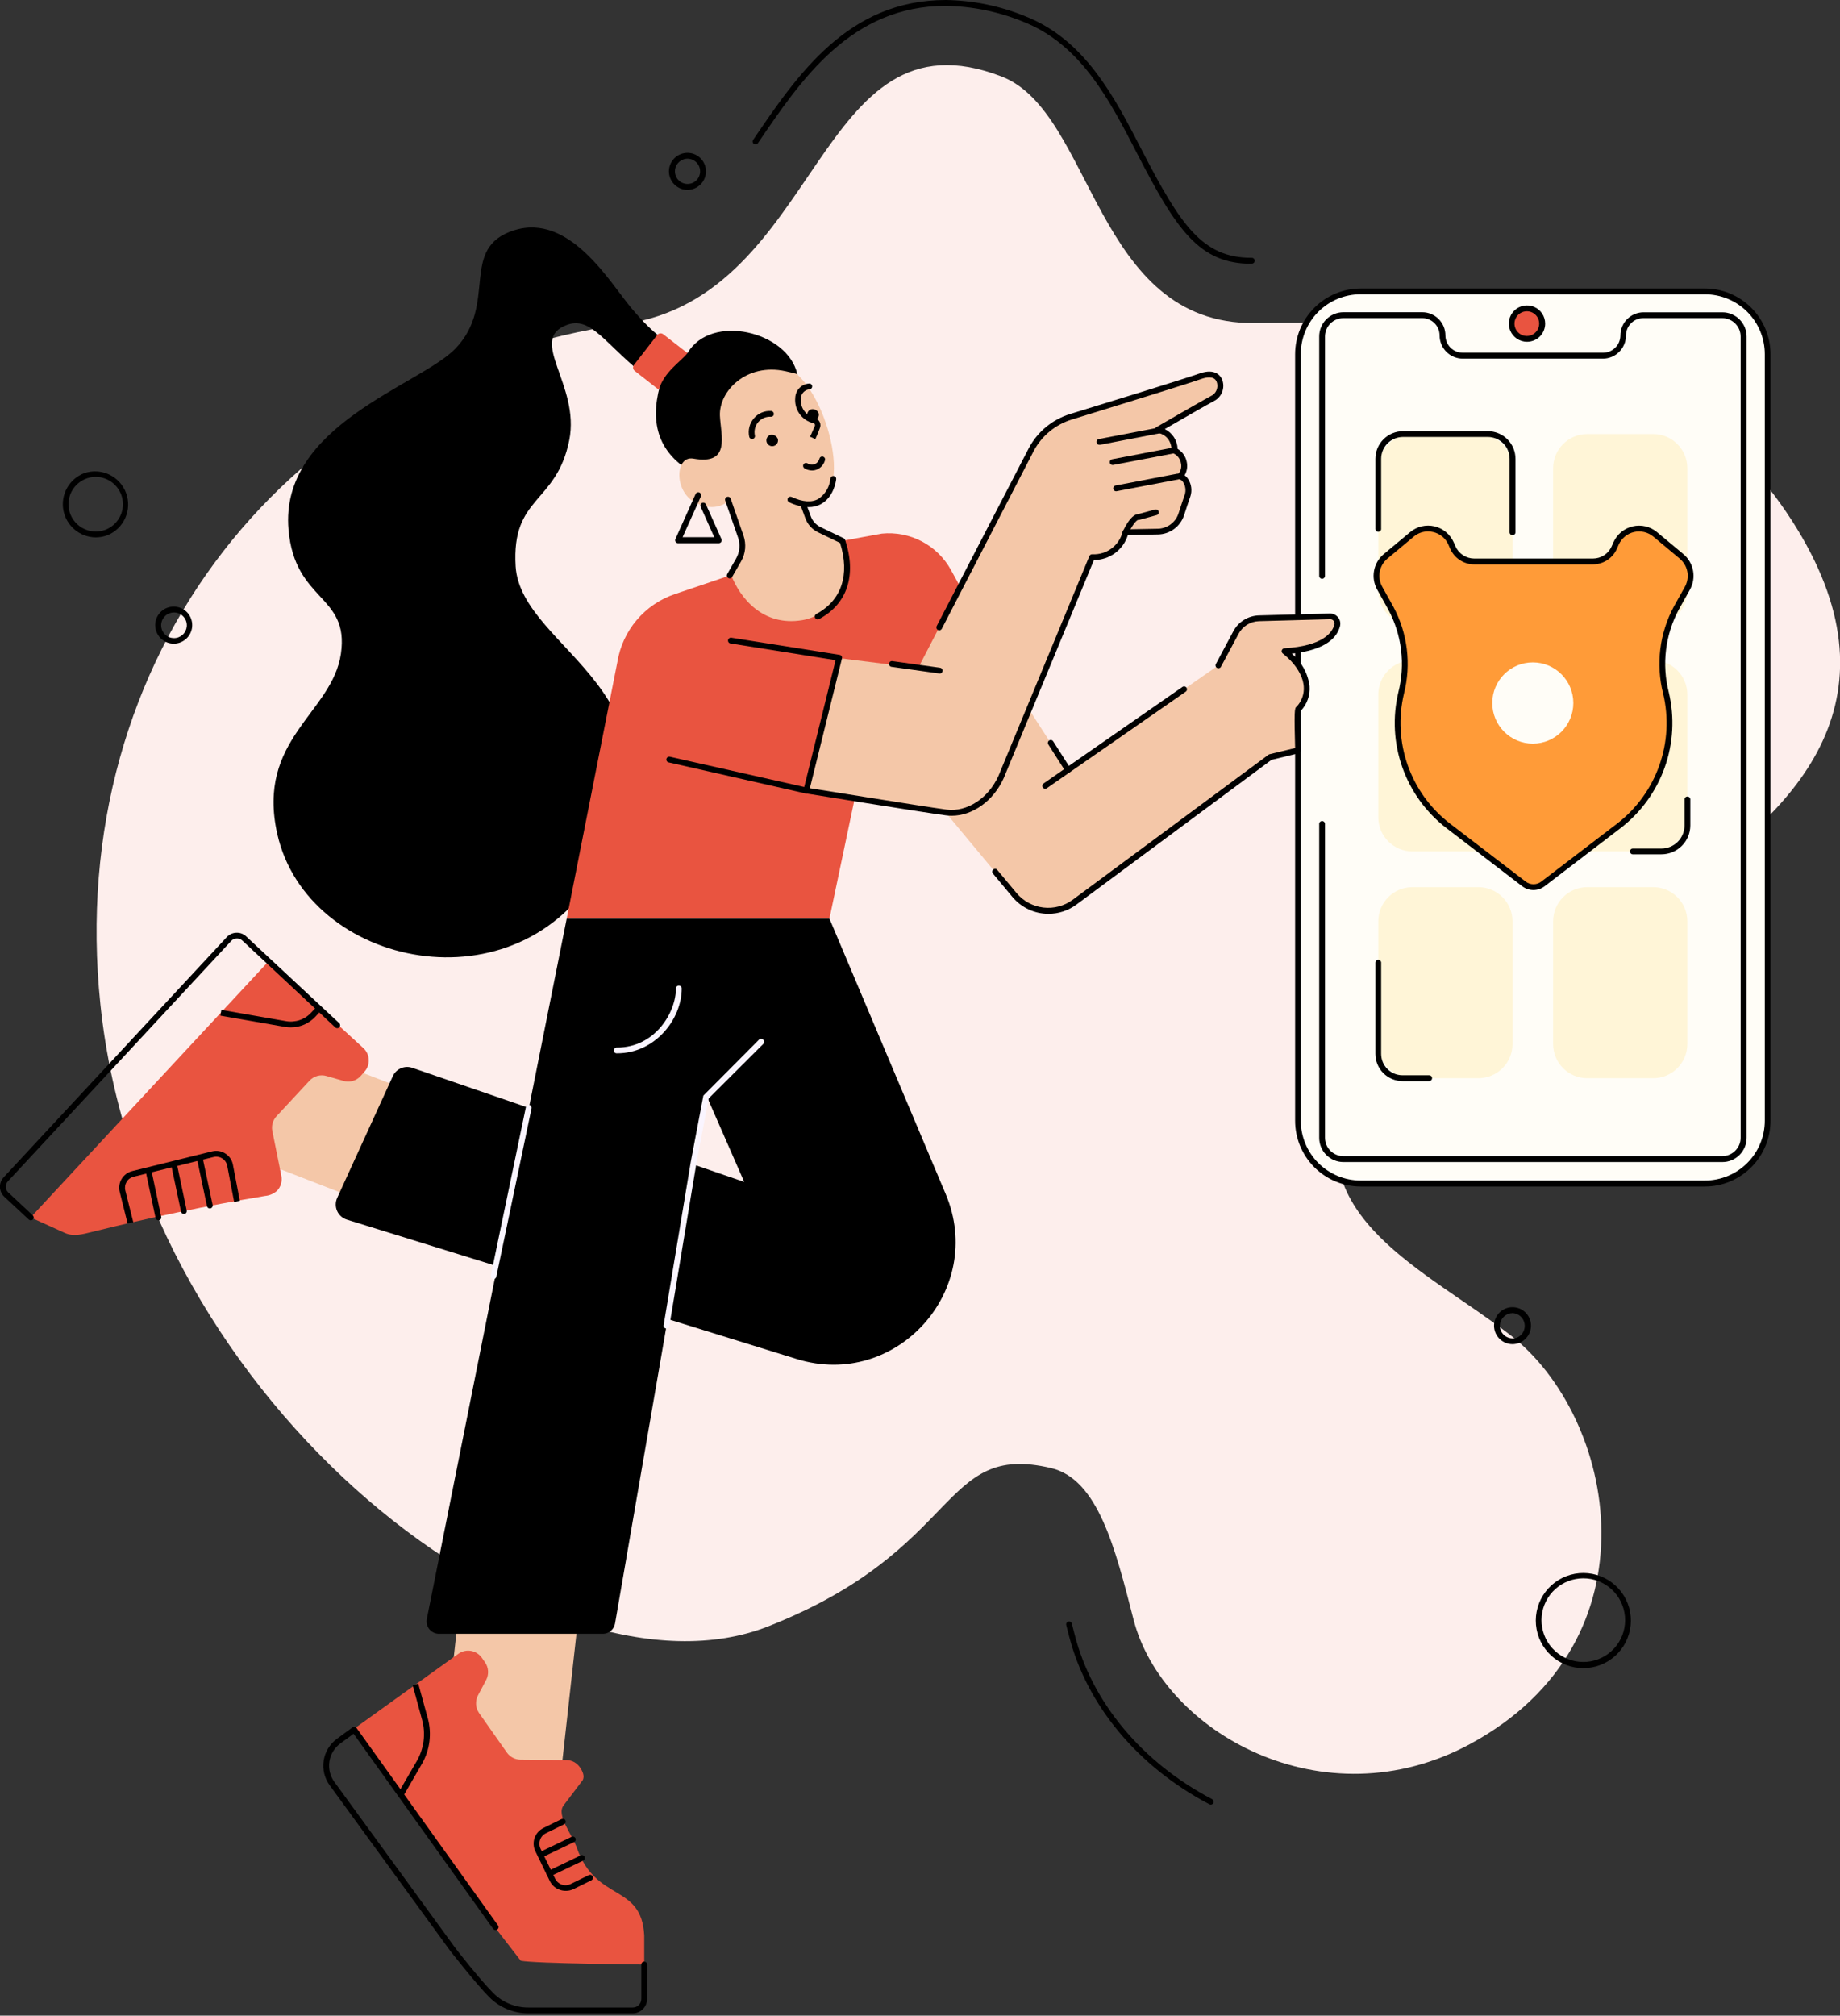 <svg xmlns="http://www.w3.org/2000/svg" width="200" height="219" viewBox="0 0 200 219" fill="none"><rect x="0" y="0" width="200" height="219" fill="#333333" stroke="none"/><g clip-path="url(#clip0_77_1750)"><path d="M131.606 196.078C131.556 196.077 131.506 196.064 131.462 196.041C123.706 191.974 118.148 185.319 116.21 177.786L115.889 176.536C115.877 176.458 115.894 176.379 115.937 176.314C115.98 176.248 116.046 176.201 116.122 176.181C116.198 176.161 116.278 176.171 116.348 176.207C116.417 176.243 116.471 176.304 116.498 176.378L116.819 177.628C118.71 184.989 124.152 191.5 131.75 195.483C131.824 195.522 131.879 195.588 131.904 195.667C131.93 195.746 131.923 195.832 131.885 195.906C131.858 195.957 131.818 196 131.769 196.03C131.72 196.06 131.664 196.077 131.606 196.078Z" fill="black"></path><path d="M136.03 28.66C130.365 28.66 127.893 25.012 123.604 16.688C120.583 10.828 117.46 4.773 111.13 2.324C108.485 1.253 105.665 0.681 102.812 0.637C92.518 0.637 87.118 8.574 82.364 15.578C82.314 15.638 82.243 15.678 82.165 15.688C82.087 15.699 82.008 15.681 81.943 15.637C81.878 15.593 81.832 15.526 81.814 15.45C81.795 15.374 81.806 15.293 81.843 15.225C86.69 8.086 92.188 0 102.812 0C105.741 0.043 108.637 0.63 111.353 1.729C117.906 4.271 121.085 10.433 124.157 16.396C128.339 24.486 130.709 28.014 136.03 28.014C136.075 28.008 136.12 28.012 136.162 28.026C136.205 28.039 136.245 28.061 136.278 28.091C136.312 28.12 136.338 28.157 136.357 28.198C136.375 28.238 136.385 28.283 136.385 28.327C136.385 28.372 136.375 28.416 136.357 28.457C136.338 28.498 136.312 28.534 136.278 28.564C136.245 28.594 136.205 28.616 136.162 28.629C136.12 28.642 136.075 28.647 136.03 28.641V28.66Z" fill="black"></path><path d="M67.757 35.222C89.427 32.178 88.586 0.465 108.885 8.319C118.872 12.19 118.961 35.24 136.304 35.101C154.466 34.952 180.453 34.26 194.8 56.604C219.044 94.423 151.148 105.958 146.277 119.124C141.407 132.289 154.959 137.945 164.179 145.069C175.597 153.899 180.588 178.26 159.768 189.502C143.921 198.053 126.368 188.256 123.204 175.941C121.229 168.254 119.36 160.717 114.253 159.508C102.054 156.627 104.74 168.338 83.507 176.703C59.713 186.091 15.508 153.253 10.912 109.123C6.971 71.391 31.448 40.324 67.757 35.222Z" fill="#FDEEEC"></path><path d="M192.127 38.475V121.782C192.127 123.589 191.41 125.322 190.132 126.599C188.854 127.877 187.121 128.595 185.315 128.595H147.904C146.096 128.595 144.362 127.876 143.083 126.598C141.805 125.319 141.086 123.585 141.086 121.777V38.475C141.086 36.667 141.805 34.933 143.083 33.654C144.362 32.376 146.096 31.657 147.904 31.657L185.315 31.657C187.121 31.657 188.854 32.375 190.132 33.653C191.41 34.93 192.127 36.663 192.127 38.47V38.475Z" fill="#FFFDF7"></path><path d="M185.32 128.915H147.895C146.958 128.913 146.03 128.726 145.165 128.365C144.3 128.004 143.514 127.476 142.853 126.811C142.192 126.147 141.668 125.359 141.312 124.492C140.955 123.625 140.773 122.696 140.775 121.758V38.484C140.775 36.594 141.525 34.781 142.86 33.443C144.194 32.105 146.005 31.351 147.895 31.346H185.32C187.21 31.349 189.022 32.103 190.358 33.441C191.694 34.78 192.444 36.593 192.444 38.484V121.758C192.446 122.696 192.264 123.625 191.907 124.493C191.55 125.36 191.026 126.148 190.365 126.813C189.703 127.478 188.917 128.005 188.051 128.366C187.186 128.727 186.257 128.913 185.32 128.915ZM147.895 31.973C146.169 31.973 144.515 32.659 143.294 33.879C142.074 35.099 141.389 36.754 141.389 38.479V121.758C141.389 123.484 142.074 125.139 143.294 126.359C144.515 127.579 146.169 128.265 147.895 128.265H185.32C187.045 128.265 188.7 127.579 189.92 126.359C191.14 125.139 191.826 123.484 191.826 121.758V38.484C191.826 36.758 191.14 35.104 189.92 33.883C188.7 32.663 187.045 31.978 185.32 31.978L147.895 31.973Z" fill="black"></path><path d="M143.703 89.562V123.617C143.703 124.234 143.948 124.825 144.384 125.26C144.819 125.696 145.411 125.941 146.027 125.941H187.211C187.827 125.941 188.418 125.696 188.854 125.26C189.29 124.825 189.535 124.234 189.535 123.617V36.565C189.535 35.949 189.29 35.357 188.854 34.922C188.418 34.486 187.827 34.241 187.211 34.241H178.618C178.33 34.241 178.044 34.298 177.778 34.408C177.511 34.519 177.269 34.681 177.065 34.885C176.862 35.089 176.7 35.332 176.59 35.598C176.48 35.865 176.424 36.151 176.425 36.439C176.425 37.023 176.193 37.582 175.781 37.995C175.369 38.408 174.81 38.641 174.226 38.642H158.993C158.409 38.641 157.85 38.408 157.438 37.995C157.026 37.582 156.795 37.023 156.795 36.439C156.795 35.856 156.563 35.297 156.151 34.885C155.738 34.473 155.179 34.241 154.596 34.241H146.017C145.401 34.241 144.81 34.486 144.374 34.922C143.939 35.357 143.694 35.949 143.694 36.565V89.544L143.703 89.562Z" fill="#FFFDF7"></path><path d="M187.201 126.257H146.017C145.32 126.256 144.653 125.978 144.16 125.485C143.668 124.992 143.391 124.323 143.391 123.627V89.562C143.386 89.518 143.39 89.473 143.403 89.43C143.417 89.387 143.439 89.348 143.469 89.314C143.498 89.281 143.535 89.254 143.575 89.236C143.616 89.217 143.66 89.208 143.705 89.208C143.75 89.208 143.794 89.217 143.835 89.236C143.876 89.254 143.912 89.281 143.942 89.314C143.971 89.348 143.994 89.387 144.007 89.43C144.02 89.473 144.024 89.518 144.019 89.562V123.617C144.02 124.147 144.231 124.655 144.606 125.029C144.98 125.404 145.488 125.614 146.017 125.616H187.201C187.732 125.614 188.24 125.403 188.615 125.027C188.989 124.652 189.2 124.143 189.2 123.613V36.565C189.198 36.035 188.987 35.528 188.613 35.153C188.238 34.779 187.731 34.568 187.201 34.566H178.618C178.119 34.568 177.641 34.766 177.288 35.119C176.936 35.472 176.737 35.95 176.736 36.449C176.736 36.779 176.672 37.106 176.546 37.411C176.42 37.716 176.236 37.994 176.003 38.228C175.77 38.462 175.493 38.647 175.188 38.774C174.883 38.901 174.556 38.967 174.226 38.967H158.992C158.325 38.966 157.686 38.7 157.214 38.228C156.743 37.756 156.478 37.116 156.478 36.449C156.478 35.953 156.283 35.478 155.935 35.126C155.587 34.773 155.114 34.572 154.619 34.566H146.017C145.488 34.568 144.98 34.779 144.606 35.153C144.231 35.528 144.02 36.035 144.019 36.565V62.529C144.024 62.573 144.02 62.618 144.007 62.661C143.994 62.704 143.971 62.743 143.942 62.777C143.912 62.81 143.876 62.837 143.835 62.855C143.794 62.874 143.75 62.883 143.705 62.883C143.66 62.883 143.616 62.874 143.575 62.855C143.535 62.837 143.498 62.81 143.469 62.777C143.439 62.743 143.417 62.704 143.403 62.661C143.39 62.618 143.386 62.573 143.391 62.529V36.565C143.39 36.219 143.457 35.876 143.589 35.556C143.72 35.236 143.913 34.946 144.157 34.7C144.401 34.455 144.691 34.261 145.01 34.127C145.329 33.995 145.671 33.926 146.017 33.925H154.596C155.262 33.926 155.901 34.192 156.372 34.663C156.844 35.134 157.109 35.773 157.11 36.439C157.11 36.687 157.158 36.932 157.252 37.161C157.346 37.39 157.485 37.598 157.66 37.773C157.835 37.948 158.042 38.087 158.271 38.182C158.5 38.277 158.745 38.326 158.992 38.326H174.226C174.475 38.328 174.721 38.282 174.952 38.189C175.182 38.096 175.392 37.958 175.569 37.783C175.746 37.609 175.887 37.401 175.983 37.172C176.08 36.943 176.13 36.697 176.132 36.449C176.132 35.782 176.396 35.144 176.866 34.672C177.337 34.201 177.975 33.936 178.641 33.934H187.225C187.921 33.937 188.588 34.215 189.08 34.708C189.572 35.201 189.849 35.868 189.85 36.565V123.617C189.851 123.965 189.783 124.309 189.65 124.63C189.517 124.952 189.321 125.243 189.075 125.489C188.829 125.734 188.537 125.928 188.215 126.06C187.893 126.192 187.549 126.259 187.201 126.257Z" fill="black"></path><path d="M160.689 47.16H153.527C151.476 47.16 149.814 48.823 149.814 50.874V64.207C149.814 66.257 151.476 67.92 153.527 67.92H160.689C162.739 67.92 164.402 66.257 164.402 64.207V50.874C164.402 48.823 162.739 47.16 160.689 47.16Z" fill="#FFF5D7"></path><path d="M164.402 58.147C164.319 58.147 164.239 58.114 164.18 58.056C164.121 57.998 164.087 57.918 164.086 57.835V49.856C164.086 49.544 164.026 49.235 163.907 48.947C163.788 48.658 163.614 48.396 163.393 48.175C163.173 47.954 162.912 47.779 162.624 47.659C162.336 47.539 162.027 47.477 161.716 47.477H152.5C151.87 47.478 151.266 47.729 150.821 48.175C150.375 48.621 150.125 49.226 150.125 49.856V57.426C150.131 57.471 150.127 57.516 150.113 57.559C150.1 57.601 150.078 57.641 150.048 57.674C150.019 57.708 149.982 57.734 149.941 57.753C149.901 57.771 149.856 57.781 149.812 57.781C149.767 57.781 149.723 57.771 149.682 57.753C149.641 57.734 149.605 57.708 149.575 57.674C149.545 57.641 149.523 57.601 149.51 57.559C149.497 57.516 149.493 57.471 149.498 57.426V49.856C149.498 49.059 149.814 48.295 150.377 47.731C150.94 47.168 151.703 46.85 152.5 46.849H161.725C162.522 46.85 163.285 47.168 163.848 47.731C164.411 48.295 164.727 49.059 164.727 49.856V57.835C164.726 57.877 164.718 57.919 164.701 57.957C164.684 57.995 164.66 58.03 164.63 58.059C164.599 58.088 164.564 58.111 164.524 58.126C164.485 58.141 164.444 58.148 164.402 58.147Z" fill="black"></path><path d="M179.692 47.16H172.53C170.479 47.16 168.817 48.823 168.817 50.874V64.207C168.817 66.257 170.479 67.92 172.53 67.92H179.692C181.742 67.92 183.405 66.257 183.405 64.207V50.874C183.405 48.823 181.742 47.16 179.692 47.16Z" fill="#FFF5D7"></path><path d="M160.689 71.749H153.527C151.476 71.749 149.814 73.412 149.814 75.462V88.796C149.814 90.846 151.476 92.509 153.527 92.509H160.689C162.739 92.509 164.402 90.846 164.402 88.796V75.462C164.402 73.412 162.739 71.749 160.689 71.749Z" fill="#FFF5D7"></path><path d="M179.692 71.749H172.53C170.479 71.749 168.817 73.412 168.817 75.462V88.796C168.817 90.846 170.479 92.509 172.53 92.509H179.692C181.742 92.509 183.405 90.846 183.405 88.796V75.462C183.405 73.412 181.742 71.749 179.692 71.749Z" fill="#FFF5D7"></path><path d="M160.689 96.389H153.527C151.476 96.389 149.814 98.052 149.814 100.102V113.435C149.814 115.486 151.476 117.148 153.527 117.148H160.689C162.739 117.148 164.402 115.486 164.402 113.435V100.102C164.402 98.052 162.739 96.389 160.689 96.389Z" fill="#FFF5D7"></path><path d="M179.692 96.389H172.53C170.479 96.389 168.817 98.052 168.817 100.102V113.435C168.817 115.486 170.479 117.148 172.53 117.148H179.692C181.742 117.148 183.405 115.486 183.405 113.435V100.102C183.405 98.052 181.742 96.389 179.692 96.389Z" fill="#FFF5D7"></path><path d="M86.662 40.654C85.644 36.007 77.279 33.999 74.728 38.368C72.539 37.285 71.229 36.541 68.635 33.484C66.34 30.774 61.953 23.102 55.883 25.021C49.814 26.94 54.196 33.037 49.484 37.894C45.617 41.872 30.379 46.18 31.36 57.547C32.047 65.448 37.987 64.564 37.057 71.024C36.128 77.484 27.814 80.282 30.142 90.622C33.428 105.177 56.376 109.982 65.187 94.284C75.876 75.23 56.622 70.755 56.046 61.535C55.581 53.834 60.475 54.796 61.874 47.839C63.087 41.797 57.268 36.867 61.655 35.291C64.597 34.232 66.2 38.289 71.717 41.974C70.624 46.078 71.587 49.349 75.541 51.496C79.496 53.643 85.37 45.046 85.37 45.046L86.662 40.654Z" fill="black"></path><path d="M27.386 125.839L32.066 113.714L45.427 118.891L40.747 131.021L27.386 125.839Z" fill="#F4C7A8"></path><path d="M38.819 113.254L39.502 113.881C39.678 114.045 39.82 114.241 39.92 114.46C40.02 114.678 40.076 114.914 40.084 115.154C40.093 115.394 40.054 115.633 39.97 115.858C39.886 116.083 39.759 116.29 39.595 116.465L39.181 116.93C38.95 117.179 38.653 117.359 38.324 117.448C37.996 117.538 37.649 117.534 37.322 117.437L35.496 116.911C35.169 116.814 34.822 116.81 34.493 116.9C34.164 116.991 33.868 117.172 33.637 117.423L30.063 121.271C29.864 121.482 29.718 121.737 29.637 122.016C29.556 122.295 29.543 122.589 29.599 122.874L30.584 127.767C30.64 128.053 30.627 128.348 30.546 128.628C30.465 128.907 30.319 129.164 30.119 129.375C29.756 129.699 29.298 129.896 28.813 129.938C22.544 130.983 16.038 132.345 9.941 133.865C8.955 134.111 7.975 134.376 7.045 133.958L3.328 132.275L29.194 104.443L38.819 113.254Z" fill="#E95440"></path><path d="M3.346 132.591C3.267 132.592 3.19 132.562 3.132 132.508L0.465 130.026C0.176 129.756 0.007 129.383 -0.007 128.989C-0.021 128.594 0.122 128.21 0.391 127.921L24.659 101.808C24.792 101.665 24.952 101.551 25.13 101.471C25.308 101.391 25.5 101.348 25.695 101.343C25.89 101.335 26.085 101.366 26.268 101.434C26.451 101.503 26.618 101.608 26.759 101.743L36.862 111.158C36.895 111.186 36.922 111.219 36.941 111.257C36.96 111.296 36.971 111.337 36.974 111.38C36.976 111.422 36.97 111.465 36.956 111.505C36.942 111.545 36.92 111.582 36.891 111.613C36.862 111.645 36.827 111.67 36.788 111.687C36.749 111.705 36.707 111.714 36.665 111.715C36.622 111.716 36.58 111.708 36.54 111.693C36.501 111.677 36.465 111.653 36.435 111.623L26.341 102.193C26.259 102.115 26.162 102.054 26.056 102.015C25.949 101.975 25.836 101.959 25.723 101.966C25.611 101.968 25.5 101.993 25.398 102.039C25.295 102.086 25.204 102.152 25.128 102.235L0.86 128.348C0.782 128.431 0.722 128.528 0.682 128.634C0.643 128.74 0.624 128.853 0.628 128.966C0.632 129.079 0.658 129.19 0.705 129.293C0.752 129.396 0.819 129.489 0.902 129.566L3.56 132.048C3.592 132.077 3.618 132.113 3.635 132.153C3.653 132.193 3.662 132.236 3.662 132.28C3.662 132.324 3.653 132.367 3.635 132.407C3.618 132.447 3.592 132.483 3.56 132.512C3.501 132.565 3.425 132.593 3.346 132.591Z" fill="black"></path><path d="M31.601 111.627C31.388 111.627 31.175 111.608 30.965 111.572L23.956 110.349L24.063 109.727L31.072 110.949C31.572 111.039 32.087 111.001 32.569 110.838C33.051 110.676 33.484 110.394 33.827 110.019L34.538 109.257L35.003 109.69L34.292 110.452C33.949 110.823 33.533 111.119 33.07 111.322C32.607 111.524 32.107 111.628 31.601 111.627Z" fill="black"></path><path d="M13.872 132.945L13.012 129.496C12.893 129.018 12.968 128.512 13.222 128.089C13.476 127.667 13.887 127.362 14.365 127.242L23.06 125.095C23.304 125.035 23.558 125.025 23.805 125.066C24.053 125.108 24.29 125.2 24.5 125.337C24.714 125.471 24.896 125.648 25.037 125.857C25.178 126.066 25.274 126.302 25.318 126.55L26.067 130.472L25.449 130.588L24.7 126.666C24.669 126.503 24.605 126.348 24.512 126.211C24.419 126.074 24.3 125.957 24.16 125.867C24.02 125.778 23.864 125.717 23.701 125.69C23.537 125.663 23.37 125.669 23.209 125.709L14.514 127.856C14.357 127.894 14.21 127.963 14.081 128.058C13.951 128.154 13.842 128.275 13.761 128.413C13.678 128.552 13.622 128.705 13.598 128.864C13.575 129.024 13.582 129.186 13.621 129.343L14.486 132.791L13.872 132.945Z" fill="black"></path><path d="M22.804 130.983L21.745 125.974L22.804 130.983Z" fill="#E95440"></path><path d="M22.804 131.299C22.732 131.3 22.662 131.275 22.606 131.229C22.55 131.183 22.512 131.119 22.498 131.048L21.438 126.039C21.421 125.957 21.436 125.872 21.482 125.803C21.527 125.733 21.598 125.684 21.68 125.667C21.761 125.65 21.846 125.665 21.916 125.711C21.985 125.756 22.034 125.827 22.051 125.909L23.111 130.918C23.12 130.959 23.121 131 23.113 131.041C23.106 131.081 23.09 131.12 23.068 131.155C23.045 131.189 23.016 131.219 22.982 131.242C22.948 131.266 22.91 131.282 22.869 131.29L22.804 131.299Z" fill="black"></path><path d="M19.983 131.578L18.924 126.568L19.983 131.578Z" fill="#E95440"></path><path d="M19.983 131.894C19.911 131.894 19.841 131.868 19.786 131.823C19.73 131.777 19.691 131.714 19.677 131.643L18.617 126.633C18.602 126.552 18.618 126.468 18.663 126.399C18.708 126.33 18.778 126.281 18.859 126.262C18.899 126.253 18.941 126.252 18.982 126.259C19.023 126.267 19.062 126.282 19.097 126.304C19.132 126.327 19.162 126.356 19.186 126.39C19.209 126.424 19.226 126.463 19.235 126.503L20.295 131.518C20.303 131.558 20.304 131.6 20.297 131.64C20.289 131.681 20.274 131.72 20.252 131.754C20.229 131.789 20.2 131.819 20.166 131.842C20.132 131.865 20.093 131.881 20.053 131.89L19.983 131.894Z" fill="black"></path><path d="M17.218 132.271L16.159 127.266L17.218 132.271Z" fill="#E95440"></path><path d="M17.218 132.587C17.147 132.586 17.078 132.562 17.022 132.517C16.966 132.472 16.927 132.41 16.912 132.34L15.852 127.335C15.843 127.295 15.842 127.253 15.85 127.212C15.857 127.171 15.872 127.132 15.895 127.097C15.917 127.062 15.946 127.032 15.98 127.008C16.015 126.984 16.053 126.968 16.094 126.959C16.176 126.942 16.261 126.959 16.331 127.005C16.4 127.051 16.449 127.123 16.465 127.205L17.525 132.21C17.534 132.251 17.535 132.293 17.527 132.334C17.52 132.375 17.505 132.414 17.482 132.449C17.46 132.484 17.431 132.514 17.397 132.537C17.363 132.561 17.324 132.578 17.283 132.587H17.218Z" fill="black"></path><path d="M63.127 173.286L50.231 171.855L48.135 190.752L61.031 192.182L63.127 173.286Z" fill="#F4C7A8"></path><path d="M111.855 77.08L116.089 83.651L132.47 72.265L134.357 68.738C134.6 68.28 134.961 67.895 135.402 67.622C135.843 67.35 136.348 67.199 136.867 67.186L144.558 66.976C144.681 66.973 144.804 66.998 144.917 67.049C145.029 67.101 145.128 67.178 145.205 67.275C145.283 67.371 145.337 67.484 145.363 67.605C145.389 67.726 145.387 67.851 145.357 67.971C145.088 69.007 143.963 70.504 139.641 70.759C142.034 72.641 142.871 75.035 141.114 76.894C140.989 76.922 141.114 81.346 141.114 81.346L138.08 82.275L116.809 98.057C115.824 98.787 114.598 99.113 113.381 98.967C112.164 98.821 111.049 98.214 110.266 97.272L100.381 85.394L111.855 77.08Z" fill="#F4C7A8"></path><path d="M113.956 99.289C113.204 99.287 112.462 99.12 111.782 98.798C111.103 98.477 110.502 98.01 110.024 97.43L107.886 94.865C107.853 94.802 107.841 94.729 107.854 94.659C107.867 94.588 107.904 94.525 107.958 94.478C108.012 94.431 108.08 94.403 108.151 94.4C108.223 94.397 108.293 94.418 108.351 94.46L110.489 97.026C111.222 97.904 112.263 98.469 113.399 98.605C114.535 98.742 115.68 98.439 116.6 97.76L137.875 82.006C137.908 81.98 137.946 81.961 137.987 81.95L140.775 81.276C140.668 77.41 140.705 76.903 140.924 76.791C141.203 76.501 141.418 76.154 141.554 75.775C141.69 75.395 141.745 74.991 141.714 74.589C141.621 73.376 140.784 72.065 139.432 71.001C139.38 70.962 139.342 70.908 139.323 70.846C139.304 70.785 139.304 70.718 139.325 70.657C139.344 70.597 139.381 70.544 139.431 70.505C139.481 70.466 139.541 70.443 139.604 70.439C143.814 70.178 144.814 68.724 145.037 67.878C145.059 67.805 145.063 67.728 145.049 67.652C145.034 67.577 145.001 67.507 144.953 67.448C144.905 67.388 144.843 67.342 144.772 67.312C144.701 67.283 144.625 67.271 144.549 67.278L136.857 67.488C136.394 67.5 135.942 67.636 135.548 67.881C135.155 68.126 134.833 68.472 134.617 68.882L132.731 72.409C132.714 72.451 132.689 72.488 132.657 72.519C132.625 72.55 132.587 72.574 132.545 72.589C132.503 72.604 132.459 72.61 132.414 72.607C132.37 72.604 132.327 72.591 132.287 72.57C132.248 72.549 132.214 72.52 132.187 72.485C132.16 72.45 132.14 72.409 132.13 72.366C132.119 72.322 132.118 72.277 132.127 72.234C132.135 72.19 132.152 72.148 132.178 72.112L134.06 68.584C134.331 68.077 134.732 67.65 135.222 67.348C135.712 67.046 136.273 66.879 136.848 66.865L144.544 66.66C144.718 66.656 144.89 66.692 145.047 66.765C145.204 66.838 145.342 66.947 145.45 67.083C145.556 67.217 145.629 67.374 145.663 67.541C145.698 67.708 145.693 67.88 145.65 68.045C145.348 69.207 144.182 70.624 140.413 71.015C141.48 71.908 142.17 73.171 142.346 74.552C142.383 75.04 142.316 75.532 142.151 75.994C141.987 76.456 141.727 76.878 141.389 77.233C141.337 77.698 141.389 79.961 141.421 81.522C141.422 81.595 141.399 81.665 141.355 81.722C141.311 81.78 141.249 81.821 141.179 81.838L138.205 82.559L116.995 98.29C116.115 98.939 115.05 99.29 113.956 99.289Z" fill="black"></path><path d="M113.607 85.7C113.541 85.699 113.477 85.677 113.423 85.638C113.37 85.598 113.331 85.543 113.311 85.48C113.291 85.417 113.291 85.349 113.312 85.286C113.332 85.223 113.372 85.168 113.426 85.129L128.558 74.612C128.626 74.575 128.705 74.565 128.781 74.583C128.856 74.602 128.922 74.647 128.966 74.71C129.01 74.774 129.03 74.852 129.02 74.929C129.011 75.006 128.974 75.076 128.915 75.128L113.784 85.644C113.732 85.68 113.67 85.7 113.607 85.7Z" fill="black"></path><path d="M116.089 83.976C116.036 83.976 115.984 83.963 115.938 83.938C115.892 83.913 115.853 83.876 115.824 83.832L113.965 80.914C113.938 80.879 113.918 80.839 113.907 80.796C113.896 80.754 113.895 80.709 113.902 80.666C113.909 80.622 113.926 80.581 113.95 80.544C113.974 80.507 114.006 80.476 114.043 80.452C114.08 80.429 114.122 80.413 114.165 80.406C114.209 80.399 114.253 80.402 114.296 80.413C114.338 80.425 114.378 80.445 114.412 80.473C114.447 80.501 114.475 80.535 114.495 80.574L116.354 83.488C116.398 83.559 116.413 83.644 116.396 83.725C116.378 83.807 116.33 83.879 116.261 83.925C116.209 83.958 116.15 83.976 116.089 83.976Z" fill="black"></path><path d="M80.751 62.046L73.362 64.546C71.748 65.091 70.312 66.066 69.21 67.365C68.108 68.665 67.381 70.24 67.107 71.921L61.6 99.805H90.157L94.158 80.793L108.398 71.103L103.379 61.953C102.652 60.624 101.55 59.538 100.21 58.831C98.871 58.125 97.353 57.828 95.845 57.979L91.551 58.765L80.751 62.046Z" fill="#E95440"></path><path d="M87.647 85.9L101.822 88.196C103.234 88.42 104.68 88.174 105.94 87.496C107.199 86.819 108.201 85.747 108.793 84.446L118.687 60.54C119.516 60.591 120.336 60.348 121.004 59.853C121.671 59.358 122.143 58.644 122.335 57.835L125.857 57.77C126.421 57.761 126.967 57.577 127.422 57.244C127.876 56.911 128.216 56.446 128.395 55.911C128.664 55.08 128.952 54.21 129.087 53.848C129.371 53.072 128.925 51.892 128.246 51.794C128.43 51.588 128.564 51.343 128.637 51.077C128.71 50.81 128.72 50.531 128.666 50.26C128.611 49.989 128.495 49.735 128.325 49.517C128.156 49.299 127.938 49.124 127.688 49.005C127.614 47.686 126.936 46.961 125.829 46.724C125.829 46.724 130.941 43.759 131.968 43.22C132.996 42.681 133.056 40.004 130.5 40.896C128.669 41.537 120.741 43.977 116.409 45.306C114.573 45.871 113.03 47.132 112.111 48.82L99.8 72.581L91.198 71.508L87.647 85.9Z" fill="#F4C7A8"></path><path d="M103.439 88.633C103.228 88.633 103.017 88.619 102.807 88.591C100.075 88.228 87.722 86.23 87.597 86.207C87.515 86.193 87.442 86.148 87.394 86.081C87.345 86.014 87.324 85.931 87.336 85.849C87.35 85.766 87.396 85.693 87.464 85.644C87.532 85.595 87.616 85.575 87.699 85.589C87.824 85.589 100.168 87.606 102.891 87.968C105.098 88.256 107.413 86.755 108.523 84.315L118.413 60.414C118.437 60.358 118.477 60.309 118.528 60.276C118.579 60.242 118.639 60.224 118.701 60.224H118.775C119.518 60.253 120.248 60.025 120.841 59.576C121.434 59.128 121.854 58.488 122.028 57.766C122.043 57.696 122.081 57.633 122.136 57.587C122.19 57.542 122.259 57.516 122.33 57.515L125.848 57.45C126.35 57.44 126.835 57.274 127.238 56.976C127.641 56.678 127.942 56.262 128.098 55.786C128.367 54.949 128.66 54.076 128.79 53.713C128.853 53.501 128.871 53.279 128.843 53.059C128.815 52.84 128.742 52.629 128.627 52.44C128.586 52.352 128.527 52.275 128.453 52.212C128.379 52.149 128.293 52.103 128.2 52.077C128.143 52.068 128.089 52.043 128.045 52.005C128.001 51.968 127.967 51.919 127.949 51.864C127.93 51.807 127.927 51.747 127.941 51.689C127.955 51.632 127.985 51.579 128.028 51.538C128.181 51.383 128.293 51.192 128.352 50.983C128.412 50.773 128.417 50.551 128.367 50.339C128.33 50.11 128.238 49.893 128.099 49.707C127.96 49.52 127.777 49.371 127.568 49.27C127.513 49.247 127.466 49.209 127.431 49.161C127.397 49.112 127.377 49.056 127.373 48.996C127.312 47.876 126.787 47.221 125.769 47.002C125.707 46.989 125.651 46.957 125.607 46.911C125.564 46.865 125.535 46.806 125.525 46.744C125.515 46.681 125.524 46.617 125.551 46.559C125.578 46.502 125.622 46.454 125.676 46.422C125.886 46.301 130.812 43.447 131.829 42.913C132.046 42.748 132.203 42.518 132.277 42.256C132.351 41.995 132.337 41.716 132.238 41.463C131.955 40.808 131.095 40.998 130.607 41.166C128.771 41.807 120.987 44.205 116.507 45.58C114.746 46.117 113.267 47.326 112.39 48.945L102.37 68.315C102.332 68.388 102.266 68.444 102.187 68.469C102.107 68.494 102.021 68.487 101.947 68.45C101.874 68.41 101.818 68.343 101.793 68.263C101.768 68.183 101.775 68.097 101.813 68.022L111.851 48.648C112.804 46.879 114.418 45.56 116.34 44.976C119.942 43.875 128.521 41.235 130.417 40.571C132.136 39.971 132.698 40.91 132.829 41.212C132.993 41.61 133.014 42.053 132.887 42.465C132.761 42.877 132.495 43.233 132.136 43.471C131.337 43.889 127.991 45.822 126.606 46.621C127.011 46.82 127.355 47.125 127.601 47.504C127.847 47.883 127.985 48.322 128 48.773C128.261 48.928 128.485 49.137 128.658 49.386C128.83 49.636 128.947 49.92 128.999 50.218C129.1 50.707 129.015 51.215 128.762 51.645C128.933 51.769 129.075 51.927 129.18 52.11C129.342 52.379 129.445 52.679 129.481 52.991C129.518 53.302 129.489 53.618 129.394 53.918C129.264 54.28 128.976 55.145 128.706 55.972C128.511 56.572 128.134 57.097 127.626 57.472C127.119 57.848 126.507 58.056 125.876 58.068L122.595 58.128C122.354 58.916 121.865 59.606 121.201 60.094C120.538 60.583 119.734 60.845 118.91 60.842L109.1 84.543C107.975 87.039 105.712 88.633 103.439 88.633Z" fill="black"></path><path d="M91.551 58.765C93.364 63.212 90.297 66.87 87.201 67.381C82.949 68.087 80.44 65.015 79.445 62.413L80.593 60.508C80.731 60.279 80.817 60.024 80.845 59.759C80.873 59.494 80.843 59.226 80.756 58.974L79.185 54.424C79.185 54.424 77.828 55.818 75.523 54.578C73.218 53.337 73.394 49.466 75.379 49.833C79.454 50.558 78.353 47.328 78.251 45.185C78.13 42.49 81.137 39.414 85.356 40.329C86.932 40.678 86.648 40.664 86.648 40.664C90.831 44.581 92.825 56.2 87.113 54.605C87.113 54.605 87.494 55.581 87.745 56.269C87.903 56.697 88.214 57.05 88.619 57.259L91.551 58.765Z" fill="#F4C7A8"></path><path d="M87.648 86.212H87.578L72.707 82.842C72.663 82.837 72.621 82.822 72.583 82.799C72.546 82.776 72.513 82.746 72.488 82.71C72.462 82.674 72.445 82.633 72.437 82.59C72.428 82.546 72.429 82.502 72.439 82.459C72.448 82.416 72.467 82.375 72.493 82.34C72.52 82.305 72.553 82.275 72.591 82.254C72.63 82.232 72.672 82.219 72.716 82.214C72.76 82.21 72.804 82.215 72.846 82.229L87.415 85.51L90.826 71.726L79.413 69.913C79.37 69.909 79.329 69.896 79.291 69.874C79.254 69.853 79.221 69.825 79.195 69.791C79.169 69.756 79.15 69.717 79.14 69.676C79.13 69.634 79.128 69.591 79.135 69.548C79.142 69.506 79.157 69.465 79.18 69.429C79.204 69.393 79.234 69.362 79.269 69.338C79.305 69.314 79.345 69.297 79.387 69.289C79.43 69.281 79.473 69.281 79.515 69.291L91.263 71.15C91.306 71.156 91.348 71.172 91.385 71.195C91.421 71.218 91.453 71.249 91.477 71.286C91.501 71.322 91.517 71.363 91.524 71.406C91.532 71.449 91.53 71.493 91.519 71.535L87.954 85.942C87.944 86.016 87.908 86.085 87.851 86.134C87.795 86.184 87.723 86.211 87.648 86.212Z" fill="black"></path><path d="M122.349 58.147C122.302 58.147 122.256 58.137 122.214 58.119C122.176 58.101 122.143 58.076 122.115 58.045C122.087 58.014 122.065 57.978 122.052 57.938C122.038 57.899 122.032 57.857 122.034 57.816C122.037 57.774 122.047 57.733 122.065 57.696C122.827 56.111 123.413 55.865 123.701 55.865L125.56 55.358C125.641 55.338 125.726 55.35 125.798 55.392C125.87 55.434 125.923 55.502 125.946 55.581C125.957 55.621 125.96 55.663 125.955 55.704C125.95 55.745 125.937 55.784 125.917 55.82C125.897 55.856 125.87 55.887 125.837 55.913C125.804 55.938 125.767 55.956 125.727 55.967L123.827 56.488C123.781 56.497 123.733 56.497 123.687 56.488C123.71 56.488 123.292 56.604 122.641 57.965C122.616 58.021 122.574 58.068 122.522 58.1C122.47 58.133 122.41 58.149 122.349 58.147Z" fill="black"></path><path d="M121.317 53.379C121.244 53.379 121.173 53.353 121.117 53.306C121.061 53.26 121.023 53.195 121.01 53.123C121.002 53.082 121.002 53.04 121.011 52.999C121.019 52.958 121.035 52.919 121.058 52.885C121.082 52.85 121.112 52.821 121.147 52.798C121.181 52.775 121.22 52.759 121.261 52.751L127.991 51.464C128.069 51.457 128.147 51.48 128.209 51.527C128.271 51.574 128.314 51.643 128.328 51.72C128.343 51.797 128.328 51.877 128.287 51.944C128.246 52.011 128.182 52.06 128.107 52.082L121.378 53.369L121.317 53.379Z" fill="black"></path><path d="M120.936 50.525C120.863 50.526 120.791 50.501 120.735 50.454C120.679 50.407 120.641 50.342 120.629 50.27C120.621 50.229 120.621 50.187 120.629 50.147C120.638 50.106 120.654 50.067 120.677 50.033C120.701 49.999 120.731 49.97 120.765 49.947C120.8 49.925 120.839 49.91 120.88 49.902L127.609 48.615C127.65 48.607 127.692 48.607 127.732 48.615C127.773 48.624 127.811 48.64 127.845 48.663C127.88 48.687 127.909 48.717 127.931 48.752C127.954 48.786 127.969 48.825 127.976 48.866C127.991 48.948 127.973 49.032 127.926 49.101C127.879 49.17 127.807 49.217 127.725 49.233L120.996 50.52L120.936 50.525Z" fill="black"></path><path d="M119.495 48.332C119.422 48.332 119.352 48.306 119.296 48.26C119.24 48.213 119.202 48.148 119.189 48.076C119.181 48.035 119.181 47.993 119.189 47.952C119.197 47.911 119.213 47.873 119.237 47.838C119.26 47.803 119.29 47.774 119.325 47.751C119.36 47.728 119.399 47.712 119.44 47.704L126.169 46.417C126.247 46.41 126.325 46.433 126.387 46.48C126.45 46.528 126.492 46.596 126.507 46.673C126.521 46.75 126.506 46.83 126.466 46.897C126.425 46.964 126.36 47.013 126.285 47.035L119.556 48.332H119.495Z" fill="black"></path><path d="M102.156 73.176H102.11L96.868 72.446C96.792 72.428 96.726 72.382 96.682 72.317C96.638 72.253 96.62 72.175 96.63 72.097C96.641 72.02 96.679 71.95 96.738 71.899C96.798 71.849 96.874 71.822 96.951 71.824L102.198 72.553C102.275 72.566 102.345 72.608 102.393 72.669C102.442 72.73 102.466 72.808 102.461 72.886C102.455 72.964 102.421 73.037 102.365 73.092C102.309 73.146 102.235 73.178 102.156 73.181V73.176Z" fill="black"></path><path d="M61.599 99.809L46.394 175.899C46.354 176.095 46.359 176.296 46.407 176.49C46.455 176.683 46.546 176.863 46.672 177.018C46.798 177.172 46.957 177.296 47.137 177.382C47.317 177.467 47.514 177.512 47.713 177.512H65.526C65.843 177.512 66.15 177.4 66.392 177.196C66.635 176.992 66.797 176.709 66.851 176.396L76.749 119.189L90.157 99.809H61.599Z" fill="black"></path><path d="M90.157 99.809L102.789 129.724C107.199 140.166 97.416 151.008 86.607 147.662L37.699 132.512C37.467 132.439 37.252 132.318 37.071 132.156C36.889 131.994 36.743 131.795 36.644 131.573C36.545 131.351 36.494 131.11 36.495 130.866C36.495 130.623 36.548 130.382 36.648 130.161L42.69 116.944C42.862 116.554 43.174 116.242 43.565 116.07C43.955 115.898 44.396 115.878 44.8 116.014L80.895 128.418L75.012 114.983L90.157 99.809Z" fill="black"></path><path d="M49.08 180.212L49.833 179.677C50.028 179.539 50.249 179.441 50.483 179.388C50.717 179.336 50.959 179.33 51.195 179.371C51.431 179.412 51.657 179.499 51.859 179.627C52.062 179.756 52.237 179.923 52.374 180.119L52.723 180.616C52.914 180.894 53.027 181.218 53.048 181.554C53.069 181.891 52.999 182.227 52.844 182.526L51.952 184.209C51.797 184.508 51.726 184.844 51.747 185.18C51.769 185.517 51.881 185.841 52.072 186.119L55.093 190.413C55.26 190.65 55.481 190.845 55.738 190.98C55.995 191.115 56.281 191.187 56.571 191.189L61.553 191.231C61.843 191.233 62.127 191.305 62.384 191.44C62.64 191.575 62.86 191.769 63.026 192.007C63.319 192.42 63.588 193.006 63.319 193.443L61.255 196.166C60.447 197.239 62.185 199.28 62.715 200.813C64.82 206.729 69.728 204.601 70.025 210.289V213.449C70.025 213.449 58.142 213.347 56.608 213.04C56.608 213.04 52.607 207.9 51.766 206.701L38.502 187.819L49.08 180.212Z" fill="#E95440"></path><path d="M68.78 218.752H57.426C56.636 218.754 55.853 218.599 55.123 218.296C54.393 217.993 53.731 217.547 53.174 216.986C51.78 215.592 49.043 212.092 48.927 211.948L35.831 193.968C35.271 193.197 35.038 192.237 35.182 191.295C35.327 190.354 35.837 189.507 36.602 188.94L38.317 187.68C38.35 187.654 38.388 187.635 38.429 187.625C38.47 187.614 38.512 187.613 38.554 187.62C38.636 187.635 38.71 187.682 38.758 187.75L54.132 209.197C54.156 209.23 54.173 209.268 54.183 209.308C54.193 209.348 54.194 209.389 54.188 209.43C54.181 209.471 54.167 209.509 54.145 209.544C54.124 209.579 54.095 209.61 54.062 209.634C54.028 209.662 53.988 209.683 53.945 209.695C53.903 209.706 53.858 209.709 53.814 209.703C53.77 209.696 53.728 209.68 53.691 209.656C53.654 209.633 53.622 209.601 53.597 209.564L38.433 188.373L36.974 189.446C36.343 189.915 35.923 190.614 35.804 191.39C35.685 192.167 35.876 192.96 36.337 193.596L49.429 211.567C49.429 211.595 52.217 215.155 53.611 216.54C54.11 217.043 54.703 217.442 55.358 217.713C56.012 217.984 56.714 218.123 57.422 218.12H68.78C69.026 218.12 69.263 218.022 69.437 217.848C69.611 217.673 69.709 217.437 69.709 217.19V213.445C69.709 213.361 69.743 213.28 69.802 213.221C69.861 213.162 69.942 213.129 70.025 213.129C70.109 213.129 70.189 213.162 70.249 213.221C70.308 213.28 70.341 213.361 70.341 213.445V217.19C70.338 217.603 70.172 217.998 69.88 218.29C69.588 218.582 69.193 218.748 68.78 218.752Z" fill="black"></path><path d="M43.777 195.246L43.22 194.93L45.302 191.342C45.689 190.67 45.939 189.929 46.038 189.16C46.137 188.391 46.082 187.61 45.878 186.862L44.856 183.102L45.464 182.931L46.496 186.681C46.723 187.509 46.783 188.374 46.674 189.226C46.565 190.078 46.288 190.9 45.859 191.644L43.777 195.246Z" fill="black"></path><path d="M61.474 205.442C61.267 205.441 61.061 205.404 60.865 205.335C60.632 205.26 60.415 205.139 60.229 204.979C60.042 204.82 59.889 204.625 59.778 204.406L58.198 201.153C57.977 200.702 57.944 200.183 58.105 199.709C58.266 199.234 58.609 198.843 59.058 198.62L61.033 197.649C61.07 197.629 61.111 197.617 61.153 197.614C61.195 197.61 61.237 197.615 61.277 197.628C61.318 197.641 61.355 197.662 61.386 197.69C61.418 197.717 61.444 197.751 61.463 197.789C61.481 197.827 61.492 197.868 61.495 197.91C61.497 197.952 61.491 197.994 61.477 198.034C61.463 198.074 61.441 198.11 61.413 198.142C61.384 198.173 61.35 198.198 61.312 198.215L59.336 199.187C59.187 199.259 59.054 199.36 58.945 199.485C58.835 199.609 58.752 199.755 58.7 199.912C58.592 200.228 58.613 200.574 58.76 200.874L60.345 204.127C60.417 204.275 60.518 204.408 60.642 204.518C60.766 204.627 60.91 204.711 61.066 204.764C61.223 204.818 61.388 204.84 61.553 204.83C61.718 204.819 61.879 204.776 62.027 204.703L64.002 203.732C64.078 203.695 64.164 203.689 64.243 203.716C64.323 203.743 64.388 203.801 64.425 203.876C64.461 203.951 64.466 204.038 64.439 204.117C64.412 204.195 64.355 204.261 64.281 204.299L62.306 205.27C62.045 205.39 61.761 205.449 61.474 205.442Z" fill="black"></path><path d="M58.751 201.854C58.692 201.854 58.634 201.838 58.584 201.807C58.534 201.775 58.493 201.731 58.467 201.678C58.449 201.641 58.439 201.6 58.437 201.559C58.434 201.518 58.44 201.476 58.454 201.437C58.468 201.399 58.489 201.363 58.517 201.332C58.545 201.302 58.578 201.277 58.616 201.259L62.162 199.559C62.235 199.534 62.315 199.537 62.387 199.567C62.458 199.597 62.516 199.652 62.549 199.722C62.582 199.792 62.589 199.872 62.567 199.946C62.545 200.021 62.497 200.084 62.431 200.126L58.886 201.826C58.843 201.845 58.797 201.854 58.751 201.854Z" fill="black"></path><path d="M59.713 203.885C59.642 203.884 59.573 203.859 59.518 203.814C59.463 203.77 59.425 203.708 59.409 203.639C59.394 203.569 59.402 203.497 59.432 203.433C59.463 203.369 59.514 203.317 59.578 203.286L63.124 201.585C63.199 201.55 63.285 201.547 63.364 201.576C63.441 201.604 63.505 201.662 63.541 201.738C63.576 201.813 63.581 201.899 63.553 201.977C63.525 202.056 63.468 202.12 63.393 202.156L59.847 203.853C59.806 203.875 59.76 203.886 59.713 203.885Z" fill="black"></path><path d="M72.446 144.349H72.395C72.313 144.335 72.239 144.289 72.19 144.221C72.141 144.154 72.121 144.069 72.135 143.986L75.091 126.201L76.452 119.04L82.494 112.966C82.523 112.933 82.559 112.907 82.599 112.889C82.639 112.871 82.682 112.862 82.726 112.862C82.77 112.862 82.813 112.871 82.853 112.889C82.893 112.907 82.929 112.933 82.959 112.966C82.99 112.996 83.015 113.032 83.032 113.072C83.049 113.112 83.058 113.155 83.058 113.198C83.058 113.242 83.049 113.285 83.032 113.325C83.015 113.365 82.99 113.401 82.959 113.431L77.033 119.342L75.709 126.313L72.758 144.065C72.749 144.142 72.712 144.213 72.655 144.265C72.598 144.318 72.524 144.347 72.446 144.349Z" fill="#FAF5FF"></path><path d="M53.653 138.977H53.592C53.51 138.959 53.438 138.909 53.392 138.839C53.346 138.768 53.33 138.683 53.346 138.6L57.161 120.299C57.179 120.218 57.228 120.148 57.298 120.102C57.367 120.057 57.452 120.041 57.533 120.058C57.574 120.066 57.612 120.082 57.646 120.105C57.68 120.129 57.709 120.158 57.732 120.193C57.754 120.228 57.77 120.266 57.777 120.307C57.785 120.347 57.784 120.389 57.775 120.429L53.946 138.726C53.931 138.794 53.895 138.856 53.842 138.901C53.789 138.946 53.722 138.973 53.653 138.977Z" fill="#FAF5FF"></path><path d="M67.074 114.444C67.03 114.449 66.985 114.445 66.942 114.432C66.899 114.418 66.86 114.396 66.826 114.367C66.793 114.337 66.766 114.301 66.748 114.26C66.729 114.219 66.72 114.175 66.72 114.13C66.72 114.085 66.729 114.041 66.748 114C66.766 113.959 66.793 113.923 66.826 113.893C66.86 113.864 66.899 113.842 66.942 113.828C66.985 113.815 67.03 113.811 67.074 113.816C71.192 113.816 73.469 110.024 73.469 107.403C73.469 107.319 73.502 107.239 73.561 107.18C73.621 107.12 73.701 107.087 73.785 107.087C73.868 107.087 73.949 107.12 74.008 107.18C74.067 107.239 74.101 107.319 74.101 107.403C74.101 110.735 71.215 114.444 67.074 114.444Z" fill="#FAF5FF"></path><path d="M88.624 47.709L88.052 47.449C88.052 47.449 88.359 46.784 88.573 46.273C88.585 46.247 88.591 46.218 88.591 46.189C88.591 46.16 88.585 46.132 88.573 46.106C88.556 46.076 88.534 46.05 88.508 46.03C88.482 46.009 88.451 45.994 88.419 45.985C87.81 45.842 87.274 45.482 86.91 44.974C86.546 44.465 86.379 43.842 86.439 43.22C86.455 42.811 86.625 42.423 86.916 42.136C87.207 41.848 87.597 41.682 88.005 41.672C88.082 41.681 88.153 41.718 88.204 41.776C88.255 41.834 88.283 41.909 88.283 41.986C88.283 42.063 88.255 42.138 88.204 42.195C88.153 42.253 88.082 42.29 88.005 42.3C87.751 42.317 87.512 42.428 87.335 42.612C87.158 42.796 87.056 43.039 87.048 43.294C87 43.767 87.126 44.241 87.401 44.628C87.676 45.015 88.082 45.289 88.545 45.399C88.666 45.432 88.778 45.49 88.875 45.57C88.971 45.651 89.049 45.751 89.102 45.864C89.152 45.972 89.177 46.089 89.177 46.208C89.177 46.327 89.152 46.444 89.102 46.552C88.935 47.035 88.624 47.709 88.624 47.709Z" fill="black"></path><path d="M81.746 47.709C81.674 47.708 81.606 47.683 81.55 47.638C81.494 47.594 81.455 47.532 81.439 47.463C81.362 47.114 81.366 46.752 81.452 46.406C81.537 46.059 81.701 45.737 81.931 45.464C82.16 45.191 82.451 44.975 82.778 44.835C83.106 44.694 83.462 44.633 83.818 44.656C83.902 44.662 83.979 44.7 84.035 44.762C84.091 44.825 84.12 44.907 84.116 44.99C84.113 45.032 84.103 45.072 84.085 45.109C84.066 45.146 84.041 45.18 84.01 45.207C83.979 45.234 83.942 45.255 83.903 45.268C83.864 45.281 83.822 45.286 83.781 45.283C83.523 45.266 83.264 45.31 83.026 45.412C82.787 45.514 82.577 45.67 82.41 45.869C82.243 46.067 82.124 46.3 82.062 46.552C82.001 46.803 81.997 47.066 82.052 47.319C82.071 47.4 82.057 47.485 82.013 47.556C81.97 47.627 81.9 47.679 81.82 47.7L81.746 47.709Z" fill="black"></path><path d="M84.548 47.7C84.576 47.815 84.571 47.937 84.533 48.05C84.495 48.163 84.426 48.263 84.334 48.338C84.242 48.414 84.13 48.462 84.012 48.476C83.893 48.491 83.773 48.472 83.665 48.421C83.558 48.371 83.466 48.291 83.402 48.19C83.338 48.09 83.303 47.974 83.302 47.854C83.301 47.735 83.333 47.618 83.396 47.517C83.459 47.416 83.549 47.334 83.656 47.281C83.829 47.22 84.021 47.229 84.188 47.308C84.355 47.386 84.484 47.527 84.548 47.7Z" fill="black"></path><path d="M88.991 44.916C89.018 45.032 89.012 45.153 88.974 45.266C88.935 45.378 88.866 45.478 88.773 45.553C88.68 45.627 88.569 45.675 88.451 45.689C88.332 45.703 88.213 45.683 88.105 45.632C87.997 45.581 87.906 45.501 87.843 45.401C87.779 45.3 87.744 45.184 87.744 45.065C87.743 44.946 87.776 44.829 87.839 44.728C87.901 44.627 87.992 44.545 88.099 44.493C88.273 44.433 88.464 44.444 88.631 44.523C88.798 44.602 88.927 44.743 88.991 44.916Z" fill="black"></path><path d="M88.257 51.12C87.97 51.116 87.689 51.036 87.443 50.888C87.372 50.844 87.321 50.775 87.301 50.694C87.281 50.612 87.293 50.527 87.336 50.455C87.357 50.42 87.385 50.389 87.417 50.364C87.45 50.339 87.487 50.321 87.527 50.311C87.567 50.3 87.608 50.298 87.649 50.304C87.689 50.309 87.728 50.323 87.764 50.344C87.881 50.42 88.014 50.468 88.153 50.484C88.292 50.499 88.432 50.481 88.563 50.432C88.687 50.378 88.797 50.296 88.885 50.193C88.972 50.09 89.036 49.968 89.07 49.837C89.079 49.797 89.097 49.76 89.122 49.727C89.146 49.693 89.177 49.666 89.213 49.645C89.249 49.624 89.288 49.611 89.329 49.605C89.37 49.6 89.411 49.603 89.451 49.614C89.491 49.624 89.529 49.643 89.562 49.668C89.595 49.693 89.623 49.724 89.644 49.76C89.664 49.796 89.678 49.836 89.683 49.877C89.688 49.918 89.685 49.96 89.674 50C89.616 50.225 89.507 50.433 89.356 50.609C89.204 50.785 89.014 50.923 88.8 51.013C88.628 51.085 88.443 51.122 88.257 51.12Z" fill="black"></path><path d="M87.884 55.098C87.155 55.073 86.439 54.895 85.784 54.573C85.707 54.538 85.648 54.474 85.619 54.395C85.59 54.316 85.593 54.229 85.628 54.152C85.663 54.076 85.727 54.017 85.806 53.987C85.885 53.958 85.972 53.962 86.049 53.997C87.243 54.55 88.224 54.619 88.958 54.206C89.328 53.956 89.637 53.627 89.863 53.243C90.088 52.859 90.226 52.429 90.264 51.984C90.276 51.903 90.319 51.83 90.384 51.779C90.45 51.73 90.532 51.707 90.614 51.717C90.695 51.726 90.77 51.767 90.822 51.831C90.874 51.895 90.898 51.977 90.891 52.059C90.854 52.379 90.594 54.006 89.265 54.754C88.843 54.988 88.367 55.106 87.884 55.098Z" fill="black"></path><path d="M88.879 67.302C88.822 67.302 88.765 67.287 88.716 67.257C88.667 67.228 88.627 67.185 88.6 67.135C88.561 67.061 88.552 66.974 88.577 66.894C88.601 66.814 88.656 66.746 88.73 66.707C91.472 65.248 92.406 62.441 91.31 58.992L88.926 57.84C88.275 57.528 87.774 56.972 87.531 56.292L87.067 55.028C87.047 54.988 87.035 54.945 87.034 54.9C87.032 54.856 87.039 54.811 87.056 54.77C87.072 54.728 87.097 54.691 87.129 54.66C87.161 54.629 87.2 54.605 87.242 54.59C87.284 54.575 87.328 54.568 87.373 54.572C87.417 54.575 87.46 54.588 87.5 54.609C87.539 54.63 87.573 54.66 87.6 54.695C87.627 54.73 87.647 54.771 87.657 54.815L88.122 56.079C88.309 56.602 88.694 57.031 89.195 57.273L91.7 58.481C91.739 58.499 91.773 58.525 91.801 58.557C91.829 58.589 91.85 58.627 91.863 58.667C93.131 62.492 92.1 65.638 89.023 67.265C88.979 67.288 88.929 67.3 88.879 67.302Z" fill="black"></path><path d="M79.315 62.845C79.261 62.845 79.208 62.83 79.162 62.803C79.126 62.783 79.094 62.756 79.069 62.723C79.044 62.691 79.025 62.654 79.014 62.614C79.003 62.574 79.001 62.532 79.006 62.492C79.011 62.451 79.025 62.411 79.046 62.376L80.007 60.693C80.204 60.349 80.325 59.966 80.362 59.571C80.398 59.176 80.351 58.777 80.221 58.402L78.827 54.387C78.813 54.348 78.807 54.307 78.81 54.265C78.812 54.224 78.823 54.183 78.841 54.146C78.859 54.109 78.884 54.076 78.915 54.048C78.947 54.021 78.983 54 79.022 53.987C79.101 53.961 79.187 53.966 79.262 54.003C79.337 54.039 79.394 54.104 79.422 54.183L80.816 58.198C80.973 58.654 81.031 59.139 80.987 59.62C80.942 60.101 80.795 60.567 80.556 60.986L79.589 62.669C79.564 62.72 79.525 62.764 79.477 62.795C79.428 62.826 79.372 62.843 79.315 62.845Z" fill="black"></path><path d="M182.773 60.452L179.905 58.058C179.583 57.789 179.202 57.597 178.793 57.498C178.384 57.4 177.958 57.397 177.548 57.49C177.138 57.583 176.755 57.77 176.429 58.035C176.102 58.301 175.842 58.638 175.667 59.02L175.463 59.485C175.262 59.933 174.936 60.314 174.523 60.58C174.111 60.846 173.63 60.988 173.139 60.986H160.238C159.747 60.988 159.266 60.847 158.853 60.581C158.441 60.314 158.115 59.934 157.915 59.485L157.71 59.02C157.538 58.635 157.279 58.295 156.953 58.027C156.628 57.758 156.244 57.569 155.833 57.474C155.422 57.378 154.995 57.379 154.584 57.477C154.174 57.574 153.791 57.765 153.467 58.035L150.6 60.428C150.106 60.839 149.772 61.408 149.655 62.039C149.538 62.67 149.645 63.322 149.958 63.881L151.157 66.033C152.688 68.864 153.096 72.168 152.301 75.286C151.667 77.93 151.812 80.702 152.72 83.266C153.627 85.83 155.257 88.076 157.413 89.734L165.629 96.026C165.928 96.255 166.294 96.379 166.67 96.379C167.046 96.379 167.412 96.255 167.711 96.026L175.941 89.734C178.096 88.076 179.725 85.831 180.632 83.268C181.539 80.705 181.685 77.934 181.053 75.29C180.257 72.177 180.66 68.877 182.183 66.047L183.382 63.9C183.695 63.344 183.806 62.696 183.695 62.067C183.584 61.438 183.258 60.867 182.773 60.452Z" fill="#FF9B38"></path><path d="M166.684 96.705C166.238 96.706 165.805 96.559 165.452 96.287L157.236 89.99C155.031 88.297 153.362 86.002 152.432 83.382C151.502 80.763 151.35 77.93 151.994 75.225C152.77 72.188 152.377 68.971 150.892 66.21L149.693 64.058C149.345 63.433 149.225 62.706 149.356 62.003C149.486 61.299 149.859 60.663 150.409 60.205L153.276 57.817C153.638 57.515 154.064 57.301 154.522 57.192C154.979 57.083 155.456 57.082 155.915 57.188C156.373 57.294 156.801 57.505 157.164 57.805C157.527 58.104 157.816 58.484 158.007 58.913L158.212 59.378C158.39 59.768 158.675 60.099 159.035 60.331C159.395 60.563 159.814 60.687 160.243 60.689H173.148C173.576 60.688 173.995 60.564 174.354 60.332C174.714 60.099 174.998 59.768 175.174 59.378L175.379 58.913C175.571 58.484 175.86 58.106 176.223 57.807C176.587 57.508 177.014 57.297 177.472 57.191C177.93 57.085 178.407 57.086 178.864 57.195C179.322 57.303 179.748 57.516 180.11 57.817L182.977 60.205C183.526 60.665 183.897 61.302 184.027 62.006C184.157 62.71 184.037 63.438 183.688 64.063L182.489 66.21C181.004 68.97 180.612 72.189 181.392 75.225C182.034 77.932 181.879 80.766 180.946 83.386C180.012 86.005 178.34 88.299 176.132 89.99L167.901 96.287C167.552 96.556 167.125 96.703 166.684 96.705ZM155.219 57.738C154.655 57.739 154.109 57.938 153.676 58.3L150.809 60.693C150.372 61.056 150.076 61.561 149.972 62.12C149.869 62.678 149.964 63.256 150.242 63.751L151.441 65.903C153.003 68.801 153.418 72.18 152.603 75.37C151.988 77.956 152.134 80.666 153.023 83.172C153.913 85.677 155.508 87.873 157.617 89.493L165.833 95.785C166.077 95.973 166.376 96.074 166.684 96.074C166.991 96.074 167.29 95.973 167.534 95.785L175.765 89.493C177.874 87.873 179.469 85.678 180.359 83.172C181.249 80.666 181.395 77.956 180.779 75.37C179.966 72.18 180.381 68.801 181.941 65.903L183.14 63.756C183.417 63.259 183.512 62.682 183.409 62.122C183.305 61.563 183.009 61.058 182.573 60.693L179.705 58.3C179.418 58.062 179.08 57.893 178.717 57.807C178.354 57.721 177.976 57.72 177.613 57.804C177.249 57.888 176.91 58.055 176.622 58.292C176.333 58.529 176.104 58.829 175.95 59.169L175.746 59.634C175.521 60.135 175.156 60.561 174.695 60.86C174.235 61.159 173.697 61.319 173.148 61.321H160.238C159.688 61.319 159.15 61.159 158.689 60.86C158.227 60.561 157.861 60.135 157.636 59.634L157.431 59.169C157.279 58.827 157.05 58.526 156.761 58.289C156.472 58.051 156.132 57.885 155.767 57.803C155.588 57.761 155.404 57.739 155.219 57.738Z" fill="black"></path><path d="M164.328 35.166C164.328 34.839 164.425 34.519 164.606 34.247C164.788 33.975 165.047 33.763 165.349 33.637C165.651 33.512 165.984 33.479 166.305 33.543C166.626 33.607 166.921 33.765 167.152 33.996C167.383 34.227 167.541 34.522 167.605 34.843C167.669 35.164 167.636 35.497 167.511 35.799C167.385 36.101 167.173 36.36 166.901 36.541C166.629 36.723 166.309 36.82 165.982 36.82C165.544 36.819 165.124 36.644 164.814 36.334C164.504 36.024 164.329 35.604 164.328 35.166Z" fill="#E95440"></path><path d="M165.982 37.136C165.591 37.137 165.209 37.022 164.883 36.805C164.558 36.589 164.304 36.28 164.154 35.919C164.004 35.558 163.964 35.161 164.04 34.777C164.116 34.394 164.304 34.041 164.581 33.765C164.857 33.488 165.21 33.3 165.593 33.224C165.977 33.148 166.374 33.187 166.736 33.337C167.097 33.487 167.405 33.741 167.622 34.067C167.838 34.392 167.954 34.775 167.953 35.166C167.953 35.688 167.745 36.19 167.375 36.559C167.006 36.929 166.505 37.136 165.982 37.136ZM165.982 33.823C165.716 33.818 165.454 33.893 165.23 34.038C165.006 34.182 164.83 34.391 164.725 34.636C164.62 34.881 164.59 35.151 164.639 35.413C164.688 35.675 164.814 35.917 165.001 36.107C165.188 36.297 165.427 36.428 165.688 36.481C165.949 36.535 166.221 36.51 166.467 36.409C166.714 36.308 166.925 36.136 167.074 35.914C167.223 35.693 167.302 35.432 167.302 35.166C167.303 34.813 167.165 34.474 166.918 34.223C166.671 33.971 166.335 33.828 165.982 33.823Z" fill="black"></path><path d="M180.574 92.825H177.526C177.481 92.83 177.436 92.826 177.393 92.813C177.351 92.799 177.311 92.777 177.278 92.748C177.244 92.718 177.218 92.681 177.199 92.641C177.181 92.6 177.171 92.556 177.171 92.511C177.171 92.466 177.181 92.422 177.199 92.381C177.218 92.34 177.244 92.304 177.278 92.274C177.311 92.245 177.351 92.222 177.393 92.209C177.436 92.196 177.481 92.192 177.526 92.197H180.593C181.257 92.195 181.893 91.93 182.363 91.461C182.833 90.992 183.099 90.356 183.102 89.692V86.82C183.112 86.744 183.149 86.673 183.207 86.622C183.264 86.571 183.339 86.543 183.416 86.543C183.493 86.543 183.568 86.571 183.626 86.622C183.683 86.673 183.72 86.744 183.73 86.82V89.692C183.726 90.526 183.392 91.324 182.8 91.911C182.208 92.499 181.408 92.827 180.574 92.825Z" fill="black"></path><path d="M155.349 117.464H152.454C151.669 117.463 150.917 117.151 150.363 116.596C149.809 116.041 149.498 115.288 149.498 114.504V104.643C149.493 104.598 149.497 104.553 149.51 104.51C149.523 104.468 149.545 104.428 149.575 104.395C149.605 104.361 149.641 104.335 149.682 104.316C149.723 104.298 149.767 104.288 149.812 104.288C149.856 104.288 149.901 104.298 149.941 104.316C149.982 104.335 150.019 104.361 150.048 104.395C150.078 104.428 150.1 104.468 150.113 104.51C150.127 104.553 150.131 104.598 150.125 104.643V114.504C150.125 115.12 150.37 115.711 150.806 116.147C151.242 116.583 151.833 116.828 152.449 116.828H155.344C155.428 116.828 155.508 116.861 155.568 116.92C155.627 116.98 155.66 117.06 155.66 117.144C155.66 117.228 155.627 117.308 155.568 117.367C155.508 117.426 155.428 117.46 155.344 117.46L155.349 117.464Z" fill="black"></path><path d="M78.126 59.02H73.706C73.651 59.021 73.597 59.008 73.549 58.981C73.501 58.955 73.46 58.916 73.431 58.869C73.403 58.822 73.387 58.768 73.385 58.713C73.384 58.658 73.397 58.604 73.422 58.556L75.611 53.671C75.628 53.633 75.653 53.599 75.683 53.571C75.713 53.542 75.749 53.52 75.788 53.506C75.826 53.491 75.868 53.484 75.909 53.485C75.951 53.487 75.992 53.496 76.03 53.513C76.105 53.549 76.164 53.612 76.194 53.69C76.223 53.768 76.221 53.855 76.188 53.932L74.194 58.37H77.638L76.16 55.061C76.143 55.023 76.133 54.982 76.132 54.941C76.13 54.899 76.137 54.858 76.152 54.819C76.167 54.78 76.189 54.745 76.217 54.714C76.246 54.684 76.28 54.66 76.318 54.643C76.355 54.626 76.396 54.616 76.437 54.615C76.478 54.614 76.519 54.621 76.558 54.635C76.596 54.65 76.631 54.672 76.661 54.7C76.691 54.729 76.715 54.763 76.731 54.801L78.409 58.556C78.435 58.604 78.448 58.658 78.446 58.713C78.445 58.768 78.429 58.822 78.4 58.869C78.371 58.916 78.331 58.955 78.283 58.981C78.235 59.008 78.18 59.021 78.126 59.02Z" fill="black"></path><path d="M74.728 38.368C73.91 39.367 72.191 40.399 71.61 42.35L68.993 40.301C68.896 40.226 68.833 40.115 68.817 39.993C68.802 39.871 68.835 39.748 68.91 39.651L71.438 36.397C71.513 36.302 71.623 36.239 71.744 36.224C71.865 36.208 71.987 36.24 72.084 36.314L74.728 38.368Z" fill="#E95440"></path><path d="M10.4 58.388C9.561 58.381 8.751 58.08 8.11 57.54C7.468 56.999 7.035 56.251 6.886 55.426C6.736 54.6 6.879 53.748 7.29 53.016C7.7 52.285 8.354 51.719 9.136 51.417C10.025 51.106 11 51.156 11.853 51.555C12.706 51.954 13.368 52.671 13.699 53.553C14.029 54.434 14.001 55.41 13.621 56.271C13.241 57.133 12.539 57.811 11.665 58.161C11.26 58.311 10.832 58.388 10.4 58.388ZM10.4 51.812C9.966 51.814 9.538 51.911 9.146 52.096C8.753 52.281 8.406 52.55 8.128 52.884C7.851 53.217 7.65 53.608 7.54 54.028C7.43 54.447 7.413 54.886 7.49 55.313C7.568 55.74 7.738 56.145 7.989 56.499C8.24 56.853 8.565 57.148 8.942 57.363C9.32 57.577 9.739 57.707 10.172 57.742C10.604 57.777 11.039 57.717 11.446 57.566C12.095 57.319 12.636 56.852 12.977 56.247C13.318 55.643 13.437 54.938 13.313 54.255C13.189 53.572 12.83 52.954 12.298 52.508C11.766 52.062 11.095 51.816 10.4 51.812Z" fill="black"></path><path d="M172.102 181.244C170.812 181.244 169.568 180.761 168.616 179.89C167.663 179.02 167.071 177.824 166.955 176.539C166.84 175.254 167.209 173.972 167.991 172.946C168.772 171.919 169.909 171.222 171.179 170.991C172.449 170.761 173.758 171.013 174.851 171.7C175.944 172.386 176.74 173.456 177.084 174.7C177.427 175.944 177.293 177.271 176.707 178.421C176.122 179.571 175.127 180.46 173.919 180.914C173.338 181.131 172.723 181.243 172.102 181.244ZM172.093 171.484C171.547 171.486 171.005 171.585 170.494 171.777C169.433 172.178 168.559 172.961 168.046 173.973C167.532 174.985 167.416 176.153 167.72 177.246C168.024 178.339 168.726 179.28 169.688 179.882C170.649 180.484 171.802 180.704 172.918 180.5C174.034 180.296 175.034 179.681 175.72 178.777C176.406 177.873 176.729 176.745 176.625 175.615C176.522 174.485 175.999 173.435 175.161 172.67C174.322 171.906 173.228 171.483 172.093 171.484Z" fill="black"></path><path d="M18.891 69.932C18.389 69.935 17.903 69.749 17.53 69.412C17.158 69.074 16.925 68.61 16.878 68.109C16.83 67.609 16.972 67.109 17.275 66.707C17.578 66.306 18.02 66.033 18.514 65.941C19.008 65.85 19.519 65.946 19.945 66.212C20.372 66.478 20.684 66.894 20.819 67.378C20.954 67.862 20.903 68.38 20.677 68.828C20.45 69.277 20.063 69.624 19.593 69.802C19.369 69.888 19.131 69.932 18.891 69.932ZM18.887 66.544C18.728 66.546 18.57 66.576 18.422 66.632C18.095 66.755 17.826 66.996 17.667 67.307C17.509 67.618 17.474 67.978 17.568 68.314C17.662 68.65 17.879 68.939 18.176 69.123C18.473 69.307 18.828 69.373 19.171 69.308C19.514 69.243 19.82 69.051 20.029 68.771C20.237 68.491 20.333 68.143 20.297 67.796C20.262 67.448 20.097 67.127 19.836 66.895C19.574 66.663 19.236 66.538 18.887 66.544Z" fill="black"></path><path d="M74.733 20.629C74.23 20.632 73.745 20.446 73.372 20.109C72.999 19.771 72.767 19.307 72.719 18.806C72.672 18.306 72.814 17.806 73.117 17.405C73.419 17.003 73.862 16.73 74.356 16.639C74.85 16.547 75.361 16.643 75.787 16.909C76.214 17.175 76.525 17.591 76.661 18.076C76.796 18.56 76.745 19.077 76.518 19.525C76.291 19.974 75.905 20.321 75.435 20.499C75.211 20.585 74.973 20.629 74.733 20.629ZM74.733 17.241C74.469 17.244 74.212 17.322 73.991 17.465C73.77 17.608 73.594 17.811 73.483 18.05C73.371 18.297 73.335 18.573 73.379 18.841C73.424 19.109 73.547 19.357 73.733 19.555C73.919 19.753 74.16 19.891 74.424 19.952C74.689 20.013 74.966 19.994 75.22 19.897C75.474 19.8 75.693 19.63 75.85 19.408C76.007 19.187 76.095 18.923 76.102 18.652C76.109 18.38 76.035 18.113 75.89 17.883C75.745 17.653 75.534 17.472 75.286 17.362C75.11 17.285 74.92 17.244 74.728 17.241H74.733Z" fill="black"></path><path d="M164.402 146.045C164.116 146.045 163.834 145.983 163.575 145.864C163.151 145.672 162.808 145.34 162.602 144.923C162.397 144.506 162.342 144.031 162.448 143.579C162.554 143.126 162.813 142.725 163.182 142.442C163.55 142.159 164.006 142.013 164.47 142.029C164.934 142.044 165.379 142.22 165.728 142.527C166.077 142.833 166.309 143.252 166.384 143.71C166.459 144.168 166.373 144.639 166.141 145.041C165.908 145.443 165.543 145.752 165.108 145.915C164.882 145.999 164.643 146.043 164.402 146.045ZM164.402 142.671C164.243 142.673 164.086 142.703 163.937 142.76C163.596 142.889 163.32 143.147 163.167 143.478C163.014 143.809 162.997 144.187 163.119 144.53C163.25 144.869 163.509 145.144 163.84 145.295C164.171 145.446 164.547 145.462 164.89 145.339C165.178 145.215 165.416 144.998 165.565 144.722C165.714 144.446 165.766 144.128 165.712 143.819C165.659 143.51 165.502 143.229 165.269 143.02C165.035 142.81 164.738 142.686 164.425 142.667L164.402 142.671Z" fill="black"></path><path d="M166.609 80.797C169.042 80.797 171.015 78.821 171.015 76.383C171.015 73.944 169.042 71.968 166.609 71.968C164.176 71.968 162.204 73.944 162.204 76.383C162.204 78.821 164.176 80.797 166.609 80.797Z" fill="#FFFDF7"></path></g><defs><clipPath id="clip0_77_1750"><rect width="200" height="218.752" fill="white"></rect></clipPath></defs></svg>